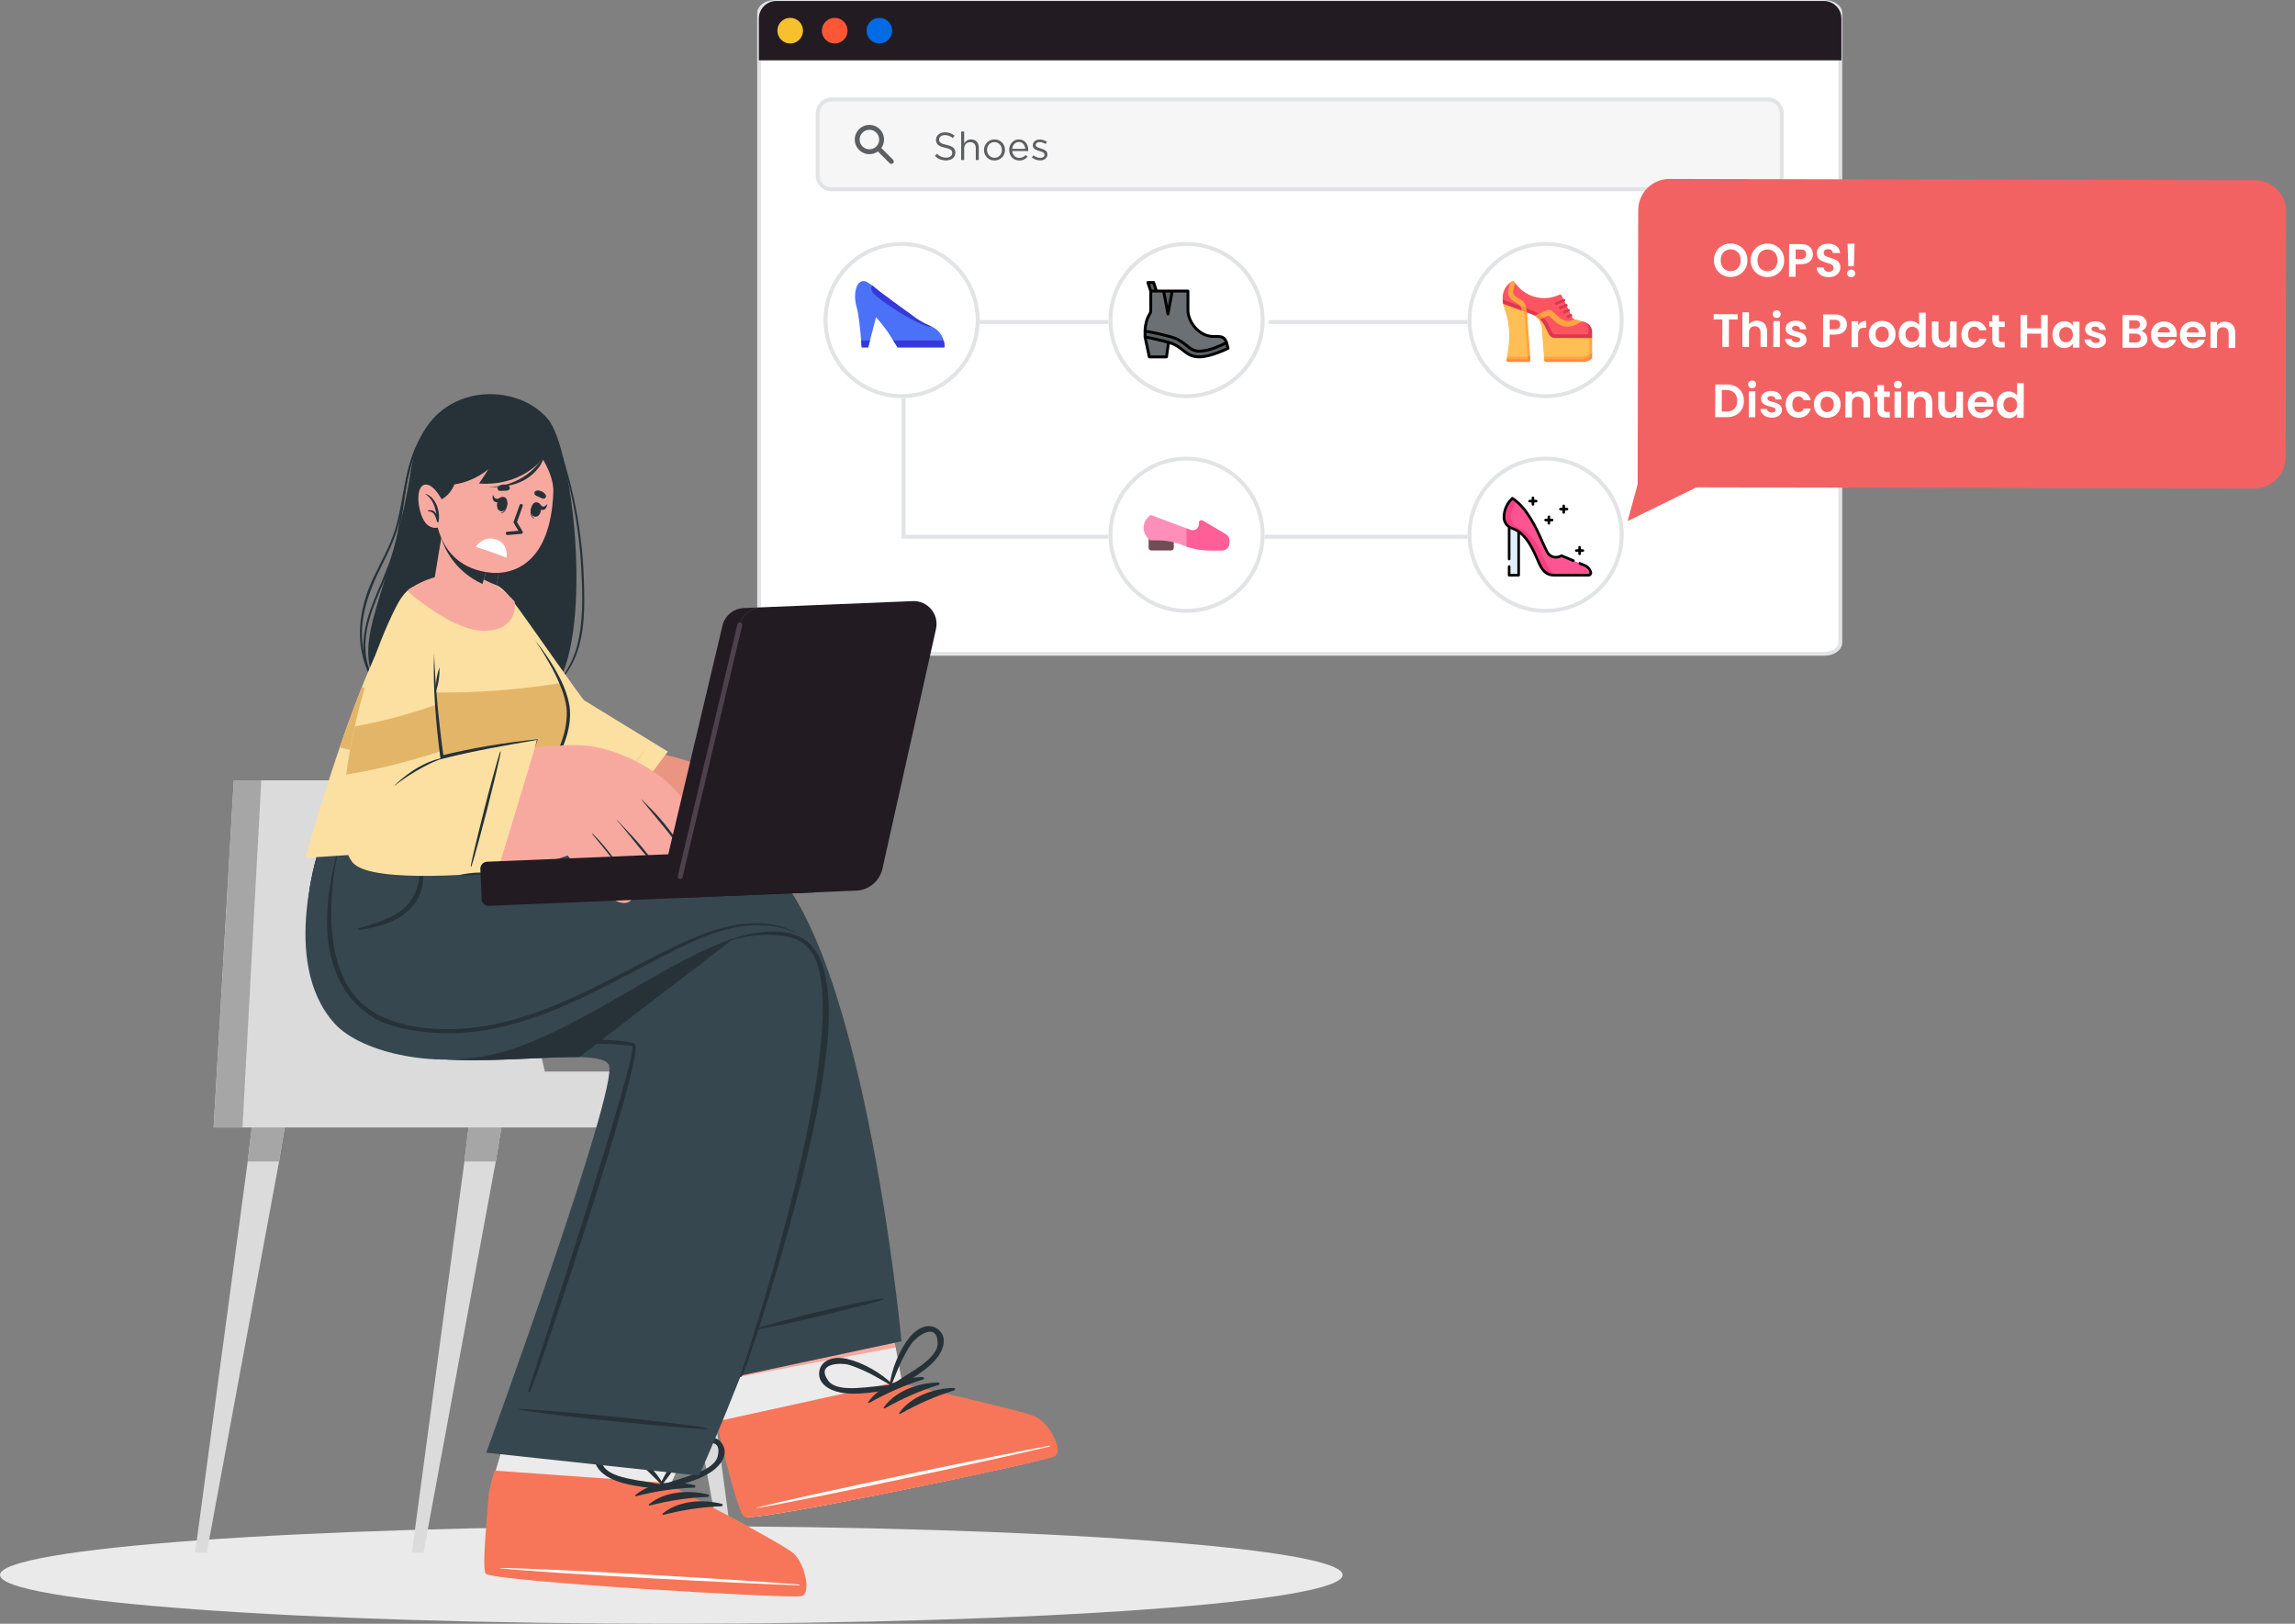 <svg width="588" height="416" viewBox="0 0 588 416" fill="none" xmlns="http://www.w3.org/2000/svg">
<rect x="0" y="0" width="588" height="416" fill="#808080" stroke="none"/>
<path d="M172 416C77.007 416 0 410.404 0 403.5C0 396.596 77.007 391 172 391C266.993 391 344 396.596 344 403.5C344 410.404 266.993 416 172 416Z" fill="#EAEAEA"/>
<path d="M467.456 0.5H198.544C197.386 0.5 196.356 0.848 195.629 1.387C194.901 1.926 194.5 2.631 194.5 3.364V164.636C194.5 165.369 194.901 166.074 195.629 166.613C196.356 167.152 197.386 167.5 198.544 167.5H467.456C468.614 167.5 469.644 167.152 470.371 166.613C471.099 166.074 471.5 165.369 471.5 164.636V3.364C471.5 2.631 471.099 1.926 470.371 1.387C469.644 0.848 468.614 0.5 467.456 0.5Z" fill="white" stroke="#E1E3E5"/>
<path d="M194.423 4.743V15.465H471.784V4.743C471.784 2.263 469.768 0.249 467.287 0.249H198.921C196.44 0.249 194.423 2.263 194.423 4.743Z" fill="#221B22"/>
<path d="M222.014 7.857C222.014 9.67 223.487 11.142 225.302 11.142C227.117 11.142 228.59 9.67 228.59 7.857C228.59 6.044 227.117 4.572 225.302 4.572C223.487 4.572 222.014 6.044 222.014 7.857V7.857Z" fill="#016BE3"/>
<path d="M210.569 7.857C210.569 9.67 212.042 11.142 213.857 11.142C215.671 11.142 217.145 9.67 217.145 7.857C217.145 6.044 215.671 4.572 213.857 4.572C212.042 4.572 210.569 6.044 210.569 7.857V7.857Z" fill="#FE5736"/>
<path d="M199.169 7.857C199.169 9.67 200.643 11.142 202.457 11.142C204.272 11.142 205.745 9.67 205.745 7.857C205.745 6.044 204.272 4.572 202.457 4.572C200.643 4.572 199.169 6.044 199.169 7.857V7.857Z" fill="#F7C12D"/>
<path d="M163.661 281.146L166.39 297.569L184.894 397.771H187.888L174.427 297.569L172.435 281.146H163.661Z" fill="#DBDBDB"/>
<path d="M172.435 281.146H163.661L166.39 297.569H174.427L172.435 281.146Z" fill="#A6A6A6"/>
<path d="M105.523 397.771H108.506L127.021 297.569L129.75 281.146H120.976L118.984 297.569L105.523 397.771Z" fill="#DBDBDB"/>
<path d="M120.976 281.146L118.984 297.569H127.022L129.751 281.146H120.976Z" fill="#A6A6A6"/>
<path d="M50 397.771H52.982L71.498 297.569L74.227 281.146H65.453L63.461 297.569L50 397.771Z" fill="#DBDBDB"/>
<path d="M63.461 297.569H71.498L74.227 281.146H65.453L63.461 297.569Z" fill="#A6A6A6"/>
<path d="M54.732 288.855H190.375V274.533H139.595L122.53 199.918H59.903L54.732 288.855Z" fill="#DBDBDB"/>
<path d="M54.732 288.855H62.125L66.949 199.918H59.903L54.732 288.855Z" fill="#A6A6A6"/>
<path d="M269.838 373.072C267.466 374.469 194.405 389.772 191.25 388.595C190.053 388.157 187.209 377.619 184.134 364.785C183.466 362.016 182.799 359.153 182.131 356.233C177.801 337.329 173.645 317.166 173.645 317.166L222.49 306.779L229.629 346.135L231.206 354.768C231.206 354.768 261.8 361.45 265.117 363.112C268.421 364.785 272.221 371.664 269.838 373.061V373.072Z" fill="#F7A9A0"/>
<path d="M269.837 373.072C267.465 374.469 194.405 389.772 191.25 388.595C190.053 388.157 187.208 377.62 184.134 364.786C183.466 362.016 182.798 359.153 182.131 356.245C181.969 355.564 181.82 354.883 181.67 354.202L229.456 345.223L229.628 346.146L231.206 354.779C231.206 354.779 261.8 361.462 265.116 363.124C268.421 364.797 272.221 371.687 269.837 373.072V373.072Z" fill="#EBEBEB"/>
<path d="M270.241 373.084C267.846 374.492 193.945 389.865 190.755 388.664C189.535 388.226 186.679 377.585 183.593 364.612C183.559 364.474 183.536 364.335 183.501 364.208L231.068 353.752L231.218 354.56C231.218 354.56 262.123 361.335 265.485 363.031C268.824 364.716 272.647 371.676 270.241 373.072V373.084Z" fill="#F77659"/>
<path d="M268.813 370.395C256.296 372.68 206.012 383.079 193.806 386.299C193.703 386.322 193.726 386.391 193.818 386.379C206.277 384.383 256.481 373.58 268.847 370.602C269.112 370.545 269.066 370.348 268.801 370.395H268.813Z" fill="white"/>
<path d="M236.411 352.794C231.321 352.898 225.483 354.895 222.455 359.176C222.34 359.338 222.57 359.511 222.72 359.419C227.245 356.891 231.552 354.964 236.514 353.417C236.86 353.313 236.768 352.783 236.411 352.794V352.794Z" fill="#263238"/>
<path d="M240.383 354.191C235.294 354.294 229.456 356.291 226.428 360.573C226.312 360.735 226.543 360.908 226.692 360.815C231.218 358.288 235.524 356.36 240.487 354.814C240.832 354.71 240.74 354.179 240.383 354.191V354.191Z" fill="#263238"/>
<path d="M244.367 355.587C239.277 355.691 233.439 357.688 230.411 361.969C230.296 362.131 230.526 362.304 230.676 362.212C235.201 359.684 239.508 357.757 244.47 356.21C244.816 356.106 244.724 355.576 244.367 355.587V355.587Z" fill="#263238"/>
<path d="M240.567 340.757C238.091 338.506 234.752 340.445 233.059 342.592C230.319 346.066 228.327 351.028 227.843 355.402C227.831 355.506 227.912 355.552 227.993 355.552C228.085 355.922 228.499 356.245 228.891 356.003C232.633 353.66 236.916 351.617 239.818 348.201C241.511 346.204 242.916 342.892 240.567 340.757ZM233.83 351.294C232.023 352.494 230.157 353.59 228.396 354.86C229.42 352.367 230.33 349.84 231.608 347.451C232.218 346.308 232.863 345.154 233.623 344.104C234.809 342.476 239.991 338.448 240.244 344.011C240.382 347.081 235.984 349.886 233.83 351.317V351.294Z" fill="#263238"/>
<path d="M215.108 356.718C219.507 357.607 224.136 356.545 228.511 356.072C228.96 356.026 229.087 355.506 228.937 355.16C229.006 355.114 229.041 355.022 228.96 354.941C225.874 351.802 221.245 349.147 216.939 348.12C214.291 347.485 210.468 348.028 209.915 351.328C209.397 354.456 212.54 356.199 215.108 356.707V356.718ZM212.172 353.683C208.936 349.159 215.5 349.101 217.434 349.655C218.678 350.013 219.898 350.52 221.084 351.04C223.56 352.125 225.84 353.544 228.189 354.872C226.024 354.975 223.882 355.264 221.717 355.449C219.138 355.668 213.957 356.187 212.16 353.694L212.172 353.683Z" fill="#263238"/>
<path d="M204.387 408.238C201.739 408.977 127.193 405.122 124.441 403.172C123.843 402.756 124.533 392.715 125.374 383.679C125.996 376.962 142.289 330.358 142.289 330.358L192.159 332.793L171.674 380.689C171.674 380.689 199.551 394.966 202.338 397.424C205.113 399.883 207.024 407.511 204.376 408.25L204.387 408.238Z" fill="#F7A9A0"/>
<path d="M204.387 408.238C201.739 408.977 127.205 405.111 124.453 403.172C123.854 402.745 124.534 392.704 125.386 383.667C125.593 381.451 127.493 374.919 129.945 367.151L175.739 371.214L171.686 380.678C171.686 380.678 199.563 394.954 202.349 397.413C205.124 399.871 207.036 407.5 204.387 408.238V408.238Z" fill="#EBEBEB"/>
<path d="M205.332 408.919C202.649 409.646 127.309 405.215 124.545 403.218C123.589 402.56 124.223 395.116 125.178 383.125C125.282 381.786 126.606 376.904 126.618 376.765L172.538 380.043L172.469 380.863C172.469 380.863 200.553 395.474 203.351 397.99C206.138 400.494 208.015 408.204 205.332 408.931V408.919Z" fill="#F77659"/>
<path d="M204.641 405.942C191.963 404.88 140.711 401.798 128.091 401.718C127.988 401.718 127.988 401.787 128.091 401.798C140.642 403.126 191.917 405.792 204.641 406.149C204.905 406.149 204.917 405.965 204.652 405.942H204.641Z" fill="white"/>
<path d="M177.927 380.493C172.987 379.27 166.827 379.674 162.797 383.009C162.635 383.136 162.831 383.355 162.992 383.321C168.013 382.051 172.676 381.324 177.869 381.128C178.238 381.116 178.284 380.586 177.927 380.493Z" fill="#263238"/>
<path d="M181.404 382.882C176.465 381.659 170.304 382.063 166.274 385.398C166.113 385.525 166.309 385.744 166.47 385.71C171.49 384.44 176.154 383.713 181.347 383.517C181.715 383.505 181.761 382.974 181.404 382.882Z" fill="#263238"/>
<path d="M184.893 385.271C179.953 384.048 173.793 384.452 169.762 387.787C169.601 387.914 169.797 388.134 169.958 388.099C174.979 386.829 179.642 386.102 184.835 385.906C185.203 385.895 185.25 385.364 184.893 385.271Z" fill="#263238"/>
<path d="M185.066 369.968C183.258 367.14 179.527 368.144 177.339 369.783C173.793 372.426 170.58 376.685 168.968 380.793C168.934 380.897 168.991 380.966 169.072 380.978C169.072 381.359 169.383 381.786 169.82 381.647C174.035 380.366 178.71 379.512 182.406 376.962C184.559 375.473 186.77 372.645 185.066 369.968V369.968ZM175.819 378.381C173.758 379.062 171.686 379.639 169.648 380.401C171.283 378.254 172.826 376.061 174.679 374.076C175.566 373.13 176.487 372.184 177.501 371.364C179.067 370.095 185.123 367.567 183.914 373.003C183.246 376.004 178.272 377.562 175.819 378.381V378.381Z" fill="#263238"/>
<path d="M156.349 378.727C160.367 380.724 165.1 380.92 169.464 381.601C169.913 381.67 170.166 381.209 170.109 380.828C170.189 380.793 170.247 380.724 170.189 380.632C168.024 376.8 164.236 373.026 160.356 370.902C157.961 369.598 154.126 369.125 152.733 372.172C151.42 375.057 154 377.55 156.349 378.727V378.727ZM154.299 375.023C152.342 369.806 158.698 371.468 160.425 372.507C161.53 373.176 162.59 373.984 163.591 374.792C165.698 376.488 167.529 378.45 169.452 380.343C167.334 379.882 165.192 379.593 163.062 379.212C160.517 378.75 155.37 377.896 154.299 375.023V375.023Z" fill="#263238"/>
<path d="M88.251 262.761C103.105 279.345 153.021 266.246 156.015 272.848C158.64 278.664 124.58 372.172 124.58 372.172L179.09 378.058C179.09 378.058 226.15 274.798 209.328 244.964C200.243 228.852 160.206 235.281 136.049 232.326C128.76 231.438 125.34 216.376 125.34 216.376H82.16C82.16 216.376 71.267 243.798 88.251 262.761Z" fill="#37474F"/>
<path d="M194.175 235.719L148.404 270.828C133.205 270.505 99.927 275.779 88.263 262.749C71.279 243.787 82.172 216.365 82.172 216.365H125.34C125.34 216.365 128.76 231.426 136.049 232.315C153.01 234.381 177.766 231.83 194.175 235.708V235.719Z" fill="#263238"/>
<path d="M181.174 365.87C179.666 365.397 165.538 363.816 162.417 363.481C156.176 362.8 136.532 360.965 132.974 360.977C132.882 360.977 132.859 361.127 132.963 361.138C136.06 361.785 148.588 363.25 151.709 363.574C157.961 364.22 179.424 366.309 181.151 366.136C181.301 366.124 181.324 365.917 181.174 365.87V365.87Z" fill="#263238"/>
<path d="M162.625 267.377C159.124 265.634 132.549 266.488 113.492 264.699C107.274 264.111 101.045 262.784 96.312 258.71C92.04 255.039 89.3 249.95 87.826 244.698C85.995 238.166 86.179 231.357 86.502 224.674C86.582 223.024 86.697 221.385 86.801 219.735C86.801 219.642 86.64 219.619 86.628 219.712C85.177 231.691 84.072 245.068 91.844 255.455C95.264 260.014 100.066 263.095 105.743 264.596C117.246 267.631 160.472 266.881 161.991 268.046C163.811 269.443 135.865 354.721 135.312 356.349C135.208 356.649 135.738 356.857 135.865 356.556C138.617 350.013 165.699 268.889 162.648 267.366L162.625 267.377Z" fill="#263238"/>
<path d="M211.285 247.849C208.717 241.305 202.856 237.243 194.232 235.685C194.082 235.662 194.093 235.87 194.232 235.916C201.762 238.12 207.139 241.155 210.099 247.526C211.481 250.492 212.194 254.67 212.551 260.268C214.336 288.186 190.029 351.571 189.534 352.679C189.488 352.783 189.626 352.852 189.683 352.76C193.115 346.977 221.89 274.844 211.285 247.861V247.849Z" fill="#263238"/>
<path d="M230.987 343.642L189.707 352.436C189.707 352.436 222.27 255.028 206.979 242.459C202.742 238.974 193.495 237.762 182.51 242.517C166.114 249.615 147.126 264.088 129.232 269.385C112.467 274.348 92.581 269.789 85.73 262.23C71.348 246.36 82.161 216.365 82.161 216.365L138.766 214.137C138.766 214.137 139.02 214.864 141.852 217.38C141.852 217.38 178.365 209.451 193.518 218.731C220.866 235.477 230.975 343.653 230.975 343.653L230.987 343.642Z" fill="#37474F"/>
<path d="M107.816 219.839C107.781 219.723 107.608 219.758 107.608 219.873C107.528 222.124 107.62 224.328 107.09 226.544C106.584 228.656 105.628 230.538 104.108 232.084C100.849 235.385 96.186 236.504 91.914 237.855C91.684 237.924 91.73 238.328 91.983 238.282C96.716 237.555 101.69 236.354 105.156 232.788C106.745 231.149 107.816 229.06 108.219 226.821C108.633 224.571 108.564 222.009 107.816 219.839V219.839Z" fill="#263238"/>
<path d="M205.954 240.601C199.61 236.608 189.684 239.644 184.94 241.467C184.837 241.502 184.883 241.663 184.986 241.629C189.35 240.059 200.232 237.67 206.035 241.802C219.461 251.335 201.487 316.555 189.707 352.448C189.523 353.013 189.972 352.863 190.214 352.321C192.16 348.062 207.348 302.705 211.32 272.709C211.931 268.093 215.109 246.372 205.954 240.613V240.601Z" fill="#263238"/>
<path d="M226.289 332.643C225.046 332.609 214.349 334.975 211.988 335.505C207.279 336.567 196.351 339.406 193.795 340.376C193.726 340.399 193.772 340.537 193.841 340.537C196.294 340.307 201.982 339.049 204.331 338.506C209.04 337.41 225.172 333.532 226.358 332.897C226.462 332.839 226.404 332.643 226.278 332.643H226.289Z" fill="#263238"/>
<path d="M203.939 238.905C199.667 236.562 194.59 236.181 189.846 236.77C184.825 237.393 180.047 239.182 175.441 241.282C165.78 245.703 156.591 251.116 146.919 255.513C137.304 259.887 127.045 263.315 116.451 263.638C107.401 263.915 95.932 262.322 90.117 254.151C81.148 241.571 86.375 219.885 86.479 218.477C86.479 218.373 86.341 218.373 86.318 218.477C79.363 245.137 88.31 255.49 94.355 259.841C99.156 263.303 106.054 264.169 110.602 264.561C121.138 265.45 131.708 262.865 141.473 258.964C151.479 254.97 160.875 249.592 170.466 244.664C179.667 239.944 189.915 235.085 200.416 237.785C201.602 238.085 202.776 238.512 203.905 238.986C203.962 239.009 203.997 238.916 203.939 238.882V238.905Z" fill="#263238"/>
<path d="M140.431 107.427C146.582 114.875 151.465 157.167 143.664 173.678C135.874 190.189 102.479 193.68 95.21 172.442C91.423 161.384 100.96 149.014 105.397 119.743C108.717 97.919 131.827 97.009 140.431 107.427Z" fill="#263238"/>
<path d="M136.698 179.803C142.101 176.724 146.062 171.878 147.743 165.872C149.512 159.53 149.262 152.483 148.948 145.957C148.307 132.828 145.324 119.916 140.539 107.676C140.517 107.633 140.604 107.601 140.615 107.644C146.094 120.426 149.11 134.216 149.577 148.125C149.805 154.727 149.978 162.067 147.418 168.279C145.367 173.266 141.516 177.396 136.753 179.901C136.687 179.933 136.633 179.836 136.698 179.803V179.803Z" fill="#263238"/>
<path d="M95.709 147.941C97.597 143.93 99.843 140.103 101.166 135.842C102.458 131.722 103.011 127.429 103.89 123.223C105.235 116.751 107.524 110.202 112.982 106.061C113.003 106.05 113.025 106.072 113.003 106.094C107.448 110.539 105.506 117.509 104.204 124.209C103.488 127.874 102.935 131.571 101.904 135.17C100.96 138.433 99.517 141.469 97.998 144.493C94.385 151.67 91.564 159.075 93.214 167.238C94.592 174.025 98.996 179.792 105.322 182.665C105.517 182.752 105.376 183.099 105.17 183.012C99.452 180.616 95.243 175.608 93.366 169.743C91.022 162.425 92.487 154.749 95.698 147.952L95.709 147.941Z" fill="#263238"/>
<path d="M98.106 148.277C99.734 144.45 101.09 140.601 101.86 136.514C102.587 132.644 102.967 128.73 103.618 124.849C104.735 118.225 106.786 111.395 112.048 106.755C112.113 106.701 112.211 106.787 112.146 106.852C107.177 111.742 105.159 118.322 104.074 124.968C102.902 132.134 102.316 139.192 99.593 146.022C96.945 152.657 93.257 159.302 93.636 166.642C94.005 173.819 98.877 179.391 104.844 183.099C104.985 183.186 104.855 183.402 104.714 183.316C99.441 180.291 94.852 175.488 93.517 169.504C91.868 162.121 95.285 154.922 98.117 148.277L98.106 148.277Z" fill="#263238"/>
<path d="M131.044 154.366C137.323 163.22 147.353 179.431 149.668 180.706C158.047 185.344 171.77 194.686 174.365 197.069C177.703 200.132 162.464 216.076 160.021 214.146C158.273 212.763 139.113 199.972 133.462 191.463C129.8 185.946 125.981 168.386 124.103 157.831C122.432 148.454 126.832 148.42 131.044 154.366V154.366Z" fill="#EB9481"/>
<path d="M157.273 212.046C157.584 212.306 162.005 215.995 164.89 217.62C167.045 218.83 173.337 222.15 174.904 219.911C175.976 218.389 172.503 216.002 170.087 214.257C168.814 213.341 167.422 211.459 168.051 210.649C169.151 209.234 172.41 211.677 174.473 213.623C178.466 217.384 183.485 223.649 186.853 221.97C188.129 221.336 187.265 219.433 185.825 217.426C188.334 219.958 191.117 222.197 192.554 221.551C193.379 221.184 193.589 220.458 193.388 219.531C194.229 220.041 195.04 220.165 195.741 219.705C196.929 218.929 196.814 217.343 196.123 215.588C196.469 215.633 196.811 215.535 197.123 215.221C199.87 212.614 191.82 201.39 188.506 199.747C178.773 194.89 167.805 192.801 167.805 192.801C162.997 195.089 157.253 212.034 157.26 212.046L157.273 212.046Z" fill="#EB9481"/>
<path d="M174.652 206.113C176.988 207.063 179.169 208.529 180.907 210.365C183.116 212.701 184.375 215.122 186.09 217.664C186.134 217.731 186.029 217.804 185.985 217.736C185.168 216.527 181.69 211.887 180.765 210.796C179.068 208.808 177.031 207.208 174.629 206.147C174.603 206.136 174.625 206.095 174.646 206.107L174.652 206.113Z" fill="#263238"/>
<path d="M177.596 202.193C180.133 203.567 182.729 204.963 184.947 206.832C187.367 208.874 188.99 211.662 190.587 214.354C191.551 215.972 192.478 217.605 193.362 219.268C193.4 219.336 193.302 219.408 193.258 219.34C191.642 216.565 189.946 213.842 188.164 211.17C186.484 208.658 184.454 206.56 181.946 204.868C180.534 203.917 179.054 203.069 177.574 202.233C177.547 202.216 177.569 202.169 177.596 202.186L177.596 202.193Z" fill="#263238"/>
<path d="M181.389 199.054C183.895 200.211 186.08 201.212 188.085 203.163C190.733 205.749 192.974 209.586 193.757 210.947C194.622 212.449 195.438 213.975 196.228 215.515C196.259 215.578 196.154 215.637 196.117 215.576C194.278 212.179 192.215 208.883 189.952 205.757C188.874 204.264 187.637 202.894 186.15 201.787C184.676 200.7 183.017 199.891 181.384 199.074C181.371 199.075 181.382 199.054 181.389 199.054V199.054Z" fill="#263238"/>
<path d="M171.102 192.561L155.367 213.574C155.367 213.574 138.071 198.534 132.713 191.824C130.475 189.025 124.688 166.799 123.541 159.436C122.133 150.453 125.369 145.968 130.997 153.426C135.876 159.883 148.981 179.009 149.714 179.45C150.446 179.891 171.102 192.554 171.102 192.554L171.102 192.561Z" fill="#FBE0A2"/>
<path d="M165.385 191.941C158.947 198.932 153.233 207.268 152.137 208.643C152.084 208.712 152.193 208.788 152.246 208.719C153.256 207.305 160.808 198.498 165.507 192.022C165.56 191.947 165.45 191.872 165.391 191.941L165.385 191.941Z" fill="#FCD390"/>
<path d="M140.862 196.721L143.13 215.557L78.257 219.769C78.257 219.769 93.272 165.098 105.005 152.991C112.939 144.797 121.989 145.674 127.608 151.699C129.025 153.222 143.821 171.284 145.422 180.16C146.815 187.985 140.85 196.733 140.85 196.733L140.862 196.721Z" fill="#FBE0A2"/>
<path d="M143.672 191.378C131.351 193.132 105.881 195.81 87.031 191.539C88.781 186.427 90.704 181.129 92.708 176.097C101.275 177.251 120.147 178.832 143.626 175.001C144.524 176.894 145.169 178.659 145.433 180.148C146.136 184.061 144.984 188.215 143.672 191.378Z" fill="#E3B569"/>
<path d="M142.117 207.097C141.542 203.658 141.035 200.218 140.563 196.768V196.664L140.62 196.548C142.209 194.09 143.511 191.389 144.34 188.585C144.766 187.177 145.019 185.734 145.146 184.28C145.284 182.826 145.249 181.371 144.915 179.952C144.627 178.521 144.155 177.124 143.591 175.762C143.061 174.389 142.405 173.05 141.737 171.734C140.344 169.115 138.813 166.564 137.108 164.106C139.02 166.402 140.724 168.872 142.221 171.458C143.695 174.054 145.053 176.79 145.698 179.779C146.412 182.791 145.998 185.93 145.123 188.804C144.201 191.689 142.9 194.436 141.115 196.894L141.173 196.675C141.53 200.138 141.852 203.611 142.117 207.085V207.097Z" fill="#263238"/>
<path d="M101.528 155.35C89.896 178.237 84.139 214.924 90.508 221.076C97.604 227.921 114.477 195.255 113.348 194.277C112.385 193.445 111.82 180.928 110.995 163.013C110.15 144.786 104.404 149.699 101.528 155.361L101.528 155.35Z" fill="#FBE0A2"/>
<path d="M111.851 180.513C112.16 186.097 112.468 190.26 112.834 192.484C107.284 194.287 98.141 196.957 88.698 198.446C89.207 194.542 89.96 190.372 90.915 186.097C96.984 185.001 104.134 183.263 111.851 180.513V180.513Z" fill="#E3B569"/>
<path d="M90.507 221.076C96.123 225.377 106.965 223.089 134.797 219.88C138.645 219.441 142.849 191.345 138.709 191.609C133.495 191.937 113.344 194.346 111.897 194.704C99.659 197.758 86.705 218.144 90.508 221.064L90.507 221.076Z" fill="#F7A9A0"/>
<path d="M133.096 192.091C133.096 192.091 144.736 190.234 151.147 191.153C159.734 192.385 166.637 197.002 169.419 199.099C175.214 203.502 186.202 218.148 182.544 222.063C179.228 225.601 168.756 210.056 168.756 210.056C168.756 210.056 182.041 224.142 177.273 227.668C172.504 231.195 161.367 212.452 161.367 212.452C161.367 212.452 174.7 227.233 169.203 230.09C165.053 232.248 154.011 215.844 154.011 215.844C154.011 215.844 165.377 228.624 161.204 231.024C156.592 233.68 145.459 219.178 145.459 219.178C133.828 223.497 126.523 220.79 121.561 218.241C120.357 217.629 133.084 192.091 133.084 192.091L133.096 192.091Z" fill="#F7A9A0"/>
<path d="M164.473 204.894C166.091 206.497 167.743 208.101 169.216 209.835C170.69 211.57 172.102 213.359 173.408 215.224C176.613 219.803 177.904 223.169 177.798 222.968C175.373 218.253 170.199 211.951 168.725 210.216C167.252 208.482 165.875 206.671 164.402 204.937C164.369 204.889 164.429 204.846 164.473 204.883L164.473 204.894Z" fill="#263238"/>
<path d="M158.113 210.113C160.098 212.241 162.144 214.28 164.032 216.508C165.909 218.713 167.496 220.972 169.228 223.309C169.358 223.488 169.219 223.504 169.078 223.324C167.261 221.065 165.417 219.117 163.576 216.879C161.746 214.654 159.978 212.328 158.064 210.168C158.032 210.132 158.091 210.088 158.124 210.125L158.113 210.113Z" fill="#263238"/>
<path d="M151.859 213.615C155.053 216.714 157.678 220.398 160.153 224.076C160.272 224.255 160.099 224.258 159.958 224.066C157.268 220.541 155.177 217.748 151.75 213.713C151.695 213.653 151.793 213.542 151.859 213.603L151.859 213.615Z" fill="#263238"/>
<path d="M137.66 189.467C137.66 189.467 127.576 223.347 127.272 223.437C126.968 223.526 95.161 226.694 90.52 221.065C85.878 215.435 101.121 197.55 111.853 194.679C122.596 191.808 137.66 189.456 137.66 189.456L137.66 189.467Z" fill="#FBE0A2"/>
<path d="M128.15 192.582C127.656 193.76 124.696 204.78 124.108 207.19C123.52 209.6 121.009 219.416 120.6 221.939C120.583 222.053 120.731 222.095 120.771 221.982C121.636 219.573 124.196 209.678 124.843 207.237C125.491 204.795 128.182 193.843 128.311 192.601C128.316 192.498 128.177 192.502 128.139 192.582L128.15 192.582Z" fill="#263238"/>
<path d="M101.132 201.191C102.852 199.459 107.879 195.101 113.818 194.103C113.887 194.095 113.907 194.165 113.837 194.185C109.124 195.577 103.014 199.675 101.199 201.24C101.15 201.284 101.084 201.235 101.132 201.179L101.132 201.191Z" fill="#263238"/>
<path d="M137.04 191.564L137.591 189.452L137.678 189.561C129.624 190.931 121.231 192.39 113.33 194.403L112.863 194.519L112.805 194.043C111.672 185.219 110.898 176.331 111.209 167.437C111.58 176.306 112.436 185.14 113.653 193.922L113.128 193.573C121.2 191.579 129.403 190.25 137.662 189.41L137.79 189.393L137.75 189.506L137.051 191.576L137.04 191.564Z" fill="#263238"/>
<path d="M111.547 177.471C111.584 175.243 111.873 173.073 112.608 170.959C112.651 173.18 112.36 175.407 111.547 177.471V177.471Z" fill="#263238"/>
<path d="M117.738 224.17C120.255 223.598 122.777 223.418 125.348 223.645C122.854 224.219 120.287 224.385 117.738 224.17Z" fill="#263238"/>
<path d="M124.782 220.776L208.04 217.348C209.024 217.307 209.855 218.072 209.896 219.055L210.215 226.796C210.256 227.779 209.491 228.609 208.506 228.649L125.248 232.078C124.264 232.118 123.433 231.354 123.392 230.371L123.073 222.63C123.032 221.646 123.797 220.817 124.782 220.776Z" fill="#221B22"/>
<path d="M219.342 228.194C222.614 228.054 225.375 225.745 226.088 222.554L239.814 161.132C240.651 157.383 237.705 153.85 233.858 154.005L194.993 155.601C192.372 155.709 190.139 157.553 189.534 160.094L172.939 230.084L219.342 228.178V228.194Z" fill="#221B22"/>
<path d="M189.534 160.11L173.079 229.526L168.644 229.712L185.098 160.296C185.703 157.739 187.937 155.895 190.558 155.787L194.993 155.601C192.372 155.709 190.139 157.553 189.534 160.11Z" fill="#221B22"/>
<path d="M174.258 225.203C174.552 225.203 174.801 225.002 174.878 224.707L190.154 160.249C190.232 159.908 190.03 159.567 189.689 159.49C189.348 159.412 189.007 159.614 188.929 159.955L173.653 224.413C173.575 224.754 173.777 225.095 174.118 225.172C174.165 225.172 174.211 225.188 174.258 225.188V225.203Z" fill="#4C414C"/>
<path d="M104.349 151.376C104.349 151.376 116.163 162.121 124.649 161.601C133.135 161.094 131.869 154.134 131.869 154.134C131.869 154.134 125.8 146.875 117.498 147.002C109.208 147.129 104.349 151.364 104.349 151.364V151.376Z" fill="#F7A9A0"/>
<path d="M114.827 150.799C115.138 152.507 119.168 160.263 124.361 160.09C127.033 159.997 127.09 150.614 127.09 150.614L127.217 149.922L129.059 140.262L115.944 132.483C115.944 132.483 114.735 150.314 114.827 150.799V150.799Z" fill="#F7A9A0"/>
<path d="M115.507 139.131C118.57 146.194 124.477 148.975 127.229 149.922L129.071 140.262L115.944 132.471C115.944 132.471 115.737 135.518 115.507 139.131V139.131Z" fill="#263238"/>
<path d="M111.021 150.554C111.214 151.688 116.107 159.277 121.237 159.349C122.908 159.374 123.436 150.263 123.436 150.263L123.628 149.598L126.318 140.311L114.141 131.488C114.141 131.488 110.948 150.058 111.021 150.543L111.021 150.554Z" fill="#F7A9A0"/>
<path d="M126.307 140.321L123.616 149.608C120.992 148.434 115.403 145.139 113.058 137.852C113.596 134.632 114.055 131.955 114.116 131.561C114.118 131.529 114.119 131.508 114.119 131.508L115.667 132.545L126.296 140.32L126.307 140.321Z" fill="#263238"/>
<path d="M141.526 129.474C139.667 146.34 129.34 147.126 125.704 146.718C122.399 146.348 111.203 144.672 111.308 127.712C111.414 110.752 119.857 106.279 127.446 106.723C135.046 107.168 143.374 112.607 141.515 129.473L141.526 129.474Z" fill="#F7A9A0"/>
<path d="M139.066 127.73C138.686 127.616 138.351 127.439 137.984 127.282C137.574 127.113 137.225 127.011 136.964 126.624C136.824 126.414 136.906 126.053 137.095 125.902C137.54 125.548 138.105 125.628 138.61 125.823C139.158 126.031 139.529 126.327 139.827 126.834C140.114 127.33 139.574 127.882 139.066 127.73Z" fill="#263238"/>
<path d="M128.064 125.763C128.459 125.782 128.836 125.746 129.234 125.733C129.685 125.711 130.047 125.75 130.425 125.468C130.625 125.317 130.685 124.955 130.556 124.746C130.268 124.25 129.706 124.138 129.17 124.134C128.581 124.128 128.123 124.277 127.677 124.652C127.231 125.006 127.54 125.728 128.074 125.764L128.064 125.763Z" fill="#263238"/>
<path d="M129.98 128.692C129.98 128.692 129.882 128.73 129.879 128.784C129.739 129.934 129.378 131.223 128.285 131.439C128.253 131.438 128.25 131.502 128.282 131.503C129.567 131.521 130.024 129.808 129.979 128.703L129.98 128.692Z" fill="#263238"/>
<path d="M129.144 127.346C127.332 126.917 126.601 130.578 128.287 130.968C129.941 131.357 130.671 127.696 129.144 127.346V127.346Z" fill="#263238"/>
<path d="M128.394 127.396C128.034 127.539 127.644 127.842 127.26 127.803C126.801 127.76 126.544 127.308 126.328 126.88C126.309 126.837 126.265 126.867 126.263 126.909C126.112 127.609 126.236 128.376 126.974 128.635C127.638 128.87 128.253 128.342 128.574 127.672C128.634 127.546 128.558 127.329 128.416 127.386L128.394 127.396Z" fill="#263238"/>
<path d="M136.265 129.653C136.265 129.653 136.347 129.721 136.334 129.774C136.067 130.897 135.95 132.23 136.897 132.821C136.928 132.844 136.915 132.897 136.873 132.884C135.661 132.452 135.83 130.682 136.275 129.664L136.265 129.653Z" fill="#263238"/>
<path d="M137.52 128.684C139.373 128.922 138.76 132.599 137.045 132.378C135.362 132.16 135.964 128.482 137.52 128.684Z" fill="#263238"/>
<path d="M138.241 129.051C138.498 129.299 138.725 129.695 139.075 129.776C139.478 129.87 139.838 129.523 140.154 129.184C140.187 129.154 140.207 129.187 140.205 129.229C140.108 129.932 139.753 130.632 139.055 130.653C138.422 130.677 138.068 129.996 138.017 129.265C138.002 129.125 138.139 128.95 138.241 129.051V129.051Z" fill="#263238"/>
<path d="M129.799 142.873C129.799 142.873 126.199 141.443 121.908 140.121C121.908 140.121 123.666 137.133 127.028 138.182C130.391 139.23 129.791 142.869 129.791 142.869L129.799 142.873Z" fill="white"/>
<path d="M129.737 136.961C129.651 136.889 129.598 136.787 129.585 136.68C129.561 136.456 129.738 136.253 129.963 136.229L132.827 135.985L131.637 134.013C131.572 133.908 131.564 133.777 131.606 133.658L133.14 129.386C133.216 129.173 133.449 129.061 133.675 129.14C133.888 129.217 134 129.45 133.92 129.676L132.454 133.77L133.894 136.15C133.968 136.27 133.97 136.425 133.914 136.554C133.845 136.679 133.722 136.765 133.576 136.782L130.044 137.073C129.926 137.084 129.819 137.045 129.746 136.976L129.737 136.961Z" fill="#263238"/>
<path d="M111.134 128.625C115.221 127.876 116.396 124.108 116.396 124.108C121.425 123.371 124.798 120.5 125.144 120.206C124.947 120.518 123.502 122.752 122.731 123.872C133.69 124.68 139.033 117.542 139.033 117.542C141.532 121.816 141.635 124.156 141.835 125.365C141.835 125.365 143.606 118.98 141.438 113.822C138.79 107.506 133.034 107.052 133.034 107.052C133.034 107.052 125.553 102.5 117.452 107.675C108.72 113.27 111.145 128.615 111.145 128.615L111.134 128.625Z" fill="#263238"/>
<path d="M131.127 124.237C129.217 124.736 127.195 124.876 125.249 124.784C125.227 124.783 125.239 124.762 125.25 124.762C128.414 124.708 131.466 123.868 134.141 122.152C135.268 121.434 136.305 120.584 137.231 119.599C138.19 118.574 139.193 117.314 139.674 115.988C139.711 115.882 139.869 115.943 139.832 116.049C139.325 117.46 138.857 118.755 137.911 119.942C137.022 121.067 135.914 122.054 134.679 122.788C133.576 123.443 132.374 123.921 131.127 124.237" fill="#263238"/>
<path d="M113.857 129.31C113.857 129.31 111.254 123.393 108.642 124.223C106.03 125.052 107.256 133.121 109.818 134.699C112.38 136.277 113.895 133.939 113.895 133.939L113.857 129.31Z" fill="#F7A9A0"/>
<path d="M109.048 126.523C109.048 126.523 108.981 126.574 109.023 126.597C110.811 127.774 111.466 129.776 111.811 131.774C111.379 130.939 110.666 130.391 109.57 130.886C109.515 130.915 109.543 131.002 109.597 131.005C110.423 130.99 110.968 131.241 111.383 131.989C111.669 132.517 111.822 133.134 111.988 133.71C112.043 133.905 112.377 133.867 112.354 133.663C112.355 133.652 112.356 133.631 112.356 133.62C112.901 131.161 111.669 127.311 109.058 126.535L109.048 126.523Z" fill="#263238"/>
<circle cx="231" cy="82" r="19.5" fill="white" stroke="#E1E3E5"/>
<path d="M219.5 78.748C220.024 80.557 220.43 84.811 220.633 87.23C220.718 88.285 220.764 89 220.764 89H222.434L222.892 87.23L224.444 81.272C224.444 81.272 226.736 83.776 228.052 85.972C228.321 86.417 228.589 86.843 228.825 87.23C229.48 88.272 229.978 89 229.978 89H241.974C241.974 89 242.046 88.227 241.765 87.23C241.437 86.037 240.619 84.529 238.615 83.618C238.51 83.573 238.399 83.527 238.287 83.481C236.598 82.812 235.046 81.835 233.704 80.806C233.704 80.806 233.704 80.806 233.69 80.793C233.69 80.793 233.677 80.78 233.664 80.773C233.016 80.308 224.824 74.454 223.514 73.144L222.421 72.449C222.421 72.449 221.249 71.439 220.155 72.449C219.068 73.458 218.727 76.146 219.487 78.748H219.5Z" fill="#4B71F8"/>
<path d="M223.573 74.887C224.588 76.605 236.866 84.523 238.628 83.618C238.523 83.572 238.412 83.526 238.301 83.481C236.611 82.812 235.059 81.835 233.717 80.806C233.717 80.806 233.717 80.806 233.704 80.793C233.704 80.793 233.69 80.78 233.677 80.773C233.029 80.308 224.837 74.454 223.527 73.143C223.18 73.438 223.03 73.963 223.573 74.88V74.887Z" fill="#3639D9"/>
<path d="M220.633 87.23H222.898L222.44 89H220.77C220.77 89 220.724 88.292 220.639 87.23H220.633Z" fill="#3639D9"/>
<path d="M241.987 89H229.99C229.99 89 229.492 88.272 228.838 87.23H241.784C242.059 88.227 241.993 89 241.993 89H241.987Z" fill="#3639D9"/>
<circle cx="304" cy="82" r="19.5" fill="white" stroke="#E1E3E5"/>
<path d="M295.566 72.367H294.1L294.833 74.567V75.3H296.3V74.567L295.566 72.367Z" fill="#596063"/>
<path d="M314.266 87.767C314.094 87.308 313.895 86.984 313.67 86.755C312.452 85.519 310.451 87.056 307.666 85.2C307.253 84.925 306.868 84.609 306.518 84.258C304.366 82.091 304.366 79.7 304.366 79.7V74.567H294.833V79.591C294.834 79.879 294.749 80.159 294.59 80.399C293.366 82.233 293.366 84.833 293.366 84.833V86.3C293.366 86.3 297.708 87.199 299.6 87.767C303.266 88.867 303.633 91.433 307.3 91.433C310.233 91.433 314.633 89.233 314.633 89.233L314.266 87.767Z" fill="#6A7073"/>
<path d="M293.366 86.3L294.466 91.433H298.866L299.6 86.3H293.366Z" fill="#6A7073"/>
<path d="M314.633 89.233C314.633 89.233 310.233 91.433 307.3 91.433C303.633 91.433 303.266 88.867 299.6 87.767C297.708 87.199 293.366 86.3 293.366 86.3V84.833C293.366 84.833 295.933 85.2 299.966 86.3C304 87.4 304.366 89.967 307.3 89.967C310.233 89.967 314.266 87.767 314.266 87.767L314.633 89.233Z" fill="#596063"/>
<path d="M298.134 74.567L299.234 80.433L300.334 74.567H298.134Z" fill="#596063"/>
<path d="M314.622 87.678C314.619 87.664 314.615 87.651 314.61 87.638V87.638V87.638V87.637C314.426 87.147 314.204 86.775 313.932 86.498C313.276 85.833 312.44 85.838 311.554 85.842C310.502 85.849 309.311 85.855 307.87 84.895C307.477 84.633 307.112 84.333 306.779 83.999C304.769 81.975 304.733 79.722 304.733 79.7V74.567C304.733 74.469 304.695 74.376 304.626 74.307C304.557 74.239 304.464 74.2 304.367 74.2H296.564L295.914 72.251C295.89 72.178 295.843 72.114 295.781 72.069C295.719 72.024 295.644 72 295.567 72H294.1C294.042 72 293.985 72.014 293.933 72.04C293.881 72.067 293.837 72.105 293.803 72.152C293.769 72.199 293.746 72.254 293.738 72.311C293.729 72.369 293.734 72.427 293.752 72.483L294.467 74.626V79.591C294.468 79.806 294.405 80.016 294.286 80.195C293.015 82.1 293 84.723 293 84.833V86.3C293 86.326 293.003 86.352 293.008 86.377H293.008L294.108 91.51C294.126 91.592 294.171 91.666 294.236 91.719C294.301 91.771 294.383 91.8 294.467 91.8H298.867C298.955 91.8 299.04 91.768 299.107 91.71C299.174 91.653 299.217 91.573 299.23 91.485L299.701 88.183C301.126 88.649 302.008 89.344 302.861 90.017C304.024 90.934 305.121 91.8 307.3 91.8C310.286 91.8 314.615 89.653 314.797 89.561C314.872 89.524 314.932 89.462 314.966 89.387C315.001 89.311 315.009 89.225 314.989 89.144L314.622 87.678ZM299.892 74.933L299.233 78.444L298.575 74.933H299.892ZM295.302 72.733L295.791 74.2H295.098L294.609 72.733H295.302ZM294.896 80.602C295.095 80.303 295.201 79.951 295.2 79.591V74.933H297.829L298.873 80.501C298.889 80.585 298.933 80.661 298.999 80.716C299.065 80.77 299.148 80.8 299.233 80.8C299.319 80.8 299.402 80.77 299.468 80.716C299.533 80.661 299.578 80.585 299.594 80.501L300.638 74.933H304V79.7C304 79.804 304.026 82.268 306.258 84.516C306.626 84.885 307.03 85.216 307.463 85.505C309.091 86.59 310.459 86.582 311.558 86.576C312.379 86.571 312.971 86.568 313.409 87.012C313.57 87.184 313.702 87.382 313.798 87.597C312.829 88.089 309.662 89.6 307.3 89.6C305.93 89.6 305.171 88.985 304.21 88.207C303.273 87.448 302.108 86.504 300.063 85.946C296.87 85.075 294.565 84.658 293.746 84.522C293.789 83.799 293.988 81.963 294.896 80.602ZM298.549 91.067H294.763L293.843 86.775C294.943 87.009 297.435 87.55 298.99 87.974L298.549 91.067ZM307.3 91.067C305.376 91.067 304.421 90.314 303.316 89.441C302.412 88.728 301.387 87.92 299.705 87.415C298.084 86.929 294.746 86.215 293.733 86.002V85.264C294.615 85.413 296.833 85.826 299.87 86.654C301.766 87.171 302.819 88.024 303.749 88.777C304.779 89.612 305.67 90.333 307.3 90.333C309.765 90.333 312.9 88.873 314.024 88.306L314.205 89.032C313.222 89.496 309.709 91.067 307.3 91.067Z" fill="black"/>
<circle cx="396" cy="82" r="19.5" fill="white" stroke="#E1E3E5"/>
<path d="M395.573 91.378C395.591 91.598 395.608 91.817 395.626 92.036C395.633 92.125 395.695 92.117 395.702 92.206C395.722 92.446 395.922 92.631 396.162 92.631L405.775 92.542H405.888C406.726 92.542 407.79 91.747 407.79 91.747C407.813 91.727 407.826 91.698 407.826 91.667L407.78 90.405L405.981 91.117L395.679 91.223L395.573 91.378Z" fill="#FFA442"/>
<path d="M405.556 92.036C406.098 92.036 406.711 91.84 407.129 91.555C407.191 91.513 407.227 91.442 407.227 91.366V90.832L407.573 90.458L407.919 90.405C407.916 90.833 407.924 91.377 407.917 91.811C407.915 91.819 407.912 91.827 407.91 91.834C407.904 91.848 407.894 91.861 407.883 91.871C407.751 91.986 407.608 92.093 407.461 92.186C406.878 92.561 406.189 92.746 405.491 92.728H396.107C395.867 92.728 395.666 92.543 395.647 92.303C395.64 92.214 395.633 92.125 395.626 92.036H405.556V92.036Z" fill="#FF8A3C"/>
<path d="M395.667 91.378H405.017C405.789 91.378 406.548 91.19 407.228 90.832L407.827 90.22V86.606L407.807 86.466L398.419 86.423C397.731 86.423 397.284 86.131 396.983 85.512L396.017 83.698C395.905 83.452 395.723 83.159 395.497 82.82C395.349 82.598 395.027 82.2 394.526 81.727C394.442 81.647 393.84 81.179 393.303 80.876L393.212 80.886C393.482 81.135 394.839 82.114 394.993 84.056C395.187 86.497 395.381 88.938 395.574 91.378H395.667Z" fill="#FFBF54"/>
<path d="M407.227 90.832V86.468H407.86L407.919 86.606V90.405L407.227 90.832Z" fill="#FFA442"/>
<path d="M386.105 91.378L386.439 89.174C386.971 85.671 386.598 82.09 385.358 78.771C385.246 78.472 385.159 78.164 385.1 77.851L385.211 77.781L391.089 79.869L391.96 91.378L391.959 91.517H386.221L386.105 91.378Z" fill="#FFBF54"/>
<path d="M391.252 80.067L392.052 91.378L391.951 91.517H391.456L391.36 91.378L390.526 79.584L391.095 79.778L391.252 80.067Z" fill="#FFA442"/>
<path d="M391.943 91.486L392.016 92.123C392.035 92.389 391.824 92.616 391.556 92.616L386.504 92.621C386.222 92.621 386.006 92.369 386.049 92.09L386.005 92.036L386.105 91.378H391.36L391.943 91.486Z" fill="#FFA442"/>
<path d="M386.004 92.036H391.258C391.338 92.036 391.402 91.968 391.396 91.888L391.36 91.378H392.052L392.112 92.234C392.131 92.501 391.92 92.728 391.652 92.728H386.436C386.154 92.728 385.937 92.477 385.98 92.198L386.004 92.036Z" fill="#FF8A3C"/>
<path d="M385.212 77.627C385.146 77.28 385 76.735 385 76.735V76.219C385 74.81 385.626 73.474 386.71 72.573L386.94 72.382L387.231 72.219C387.473 72.018 387.835 72.066 388.017 72.322L388.233 72.505L388.297 72.596C389.23 73.914 390.502 74.955 391.979 75.611C394.194 76.595 396.713 76.641 398.963 75.739L399.54 75.507C399.76 75.419 400.01 75.516 400.113 75.73L402.74 81.2C402.881 81.494 403.143 81.713 403.458 81.798L403.435 81.881L405.157 82.353L405.35 82.313L405.929 82.471C405.964 82.481 405.999 82.492 406.034 82.503C406.396 82.618 406.763 83.161 407.038 83.401C407.61 83.901 407.85 84.434 407.734 85.988C407.734 85.988 407.759 86.223 407.705 86.223L398.388 86.246C397.7 86.246 397.241 85.79 396.939 85.171L396.021 83.275C395.323 81.844 394.006 80.809 392.522 80.231L391.297 79.754L385.212 77.627Z" fill="#FC5461"/>
<path d="M391.529 79.144L392.754 79.622C394.238 80.2 395.772 81.316 396.47 82.748L397.646 85.162C397.801 85.481 398.125 85.684 398.48 85.684H406.535C406.79 85.684 406.997 85.477 406.997 85.223V84.743C406.997 84.43 406.958 84.118 406.871 83.817C406.7 83.23 406.403 82.824 406.074 82.536C406.061 82.525 406.047 82.514 406.034 82.503C406.396 82.618 406.722 82.803 406.997 83.043C406.997 83.044 406.998 83.044 406.998 83.045C407.569 83.545 407.919 84.278 407.919 85.075V86.606H398.425C397.785 86.61 397.163 86.245 396.855 85.684C396.839 85.654 396.823 85.625 396.808 85.595L395.87 83.67C395.533 82.979 395.076 82.361 394.527 81.841L394.526 81.727C394.526 81.727 393.745 81.061 393.383 80.861L393.212 80.886C392.976 80.757 392.731 80.643 392.477 80.544L391.252 80.067L391.162 79.912L389.895 79.489L389.873 79.57L385.099 77.851C385.033 77.504 385 77.15 385 76.796V76.734L391.529 79.144Z" fill="#DD3652"/>
<path d="M398.712 78.11C398.757 78.11 398.803 78.101 398.847 78.083L400.823 77.249C400.999 77.174 401.081 76.971 401.007 76.795C400.933 76.62 400.73 76.537 400.554 76.611L398.578 77.445C398.402 77.52 398.319 77.723 398.393 77.899C398.449 78.031 398.577 78.11 398.712 78.11V78.11Z" fill="#DD3652"/>
<path d="M399.745 79.214C399.79 79.214 399.836 79.205 399.88 79.186L401.421 78.536C401.597 78.462 401.68 78.259 401.605 78.083C401.531 77.907 401.328 77.824 401.152 77.899L399.611 78.549C399.435 78.624 399.352 78.826 399.426 79.002C399.482 79.134 399.61 79.214 399.745 79.214V79.214Z" fill="#DD3652"/>
<path d="M400.704 80.348C400.749 80.348 400.794 80.339 400.838 80.321L402.019 79.823C402.195 79.749 402.277 79.546 402.203 79.37C402.129 79.194 401.926 79.112 401.75 79.186L400.569 79.684C400.393 79.758 400.311 79.961 400.385 80.137C400.441 80.269 400.569 80.348 400.704 80.348V80.348Z" fill="#DD3652"/>
<path d="M401.728 81.466C401.773 81.466 401.819 81.457 401.862 81.438L402.623 81.117C402.799 81.043 402.881 80.84 402.807 80.664C402.732 80.488 402.53 80.406 402.354 80.48L401.593 80.801C401.417 80.875 401.335 81.078 401.409 81.254C401.465 81.386 401.593 81.466 401.728 81.466V81.466Z" fill="#DD3652"/>
<path d="M405.351 82.313L403.898 83.121C402.165 84.083 400.011 83.825 398.555 82.48L396.872 80.924C396.806 80.863 396.709 80.847 396.626 80.884L395.497 81.399L394.544 81.67L393.967 81.191L393.725 80.876L394.269 80.401C394.887 80.118 395.505 79.834 396.123 79.551C396.701 79.286 397.381 79.394 397.848 79.826L399.492 81.345C400.574 82.345 402.179 82.528 403.459 81.798L405.351 82.313Z" fill="#FFA442"/>
<path d="M394.527 81.842C394.133 81.469 393.692 81.148 393.212 80.886C393.565 80.725 393.917 80.563 394.269 80.401C394.713 80.691 395.131 81.026 395.497 81.399L394.527 81.842Z" fill="#FF8A3C"/>
<path d="M389.965 79.464L389.785 78.73C389.754 78.596 389.608 78.522 389.534 78.408C389.444 78.27 389.326 78.151 389.185 78.061L387.562 77.019C386.587 76.393 386.136 75.202 386.454 74.087L386.94 72.382L387.25 72.124C387.276 72.104 387.46 71.96 387.705 72.011C387.903 72.052 388.011 72.192 388.036 72.227C388.101 72.32 388.167 72.412 388.233 72.505L387.726 74.405C387.564 75.012 387.815 75.654 388.347 75.99L389.922 76.985C390.432 77.307 390.788 77.822 390.909 78.412L391.022 78.957L391.162 79.912L389.965 79.464Z" fill="#FFA442"/>
<path d="M389.693 78.783C389.662 78.649 389.608 78.522 389.534 78.408L391.022 78.957L391.252 80.067L389.873 79.57L389.693 78.783Z" fill="#FF8A3C"/>
<circle cx="304" cy="137" r="19.5" fill="white" stroke="#E1E3E5"/>
<path d="M300.09 137.494L294.934 137.156C294.578 137.156 294.289 137.445 294.289 137.801V140.379C294.289 140.735 294.578 141.023 294.934 141.023H300.09C300.446 141.023 300.734 140.735 300.734 140.379V138.138C300.734 137.782 300.446 137.494 300.09 137.494Z" fill="#704C55"/>
<path d="M314.058 136.87L308.152 133.379C307.723 133.125 307.18 133.435 307.18 133.934V134.294C307.18 135.361 306.134 136.12 305.119 135.79L304 135.368L295.16 132.041C294.924 131.952 294.657 132.01 294.478 132.189C294.332 132.389 293 133.31 293 135.223C293 137.141 294.329 138.052 294.478 138.257C294.599 138.377 294.763 138.445 294.934 138.445H296.619C298.84 138.445 301.011 138.863 303.074 139.688C303.38 139.811 303.689 139.926 304 140.031C305.935 140.69 307.951 141.023 310.006 141.023H313.066C314.132 141.023 315 140.156 315 139.09V138.531C315 137.855 314.64 137.22 314.058 136.87V136.87Z" fill="#FF8FB8"/>
<path d="M315 138.531V139.09C315 140.156 314.132 141.023 313.066 141.023H310.006C307.951 141.023 305.935 140.69 304 140.031V135.368L305.119 135.79C306.134 136.12 307.18 135.361 307.18 134.294V133.934C307.18 133.435 307.723 133.125 308.152 133.379L314.058 136.87C314.64 137.22 315 137.855 315 138.531V138.531Z" fill="#FF5F96"/>
<circle cx="396" cy="137" r="19.5" fill="white" stroke="#E1E3E5"/>
<g clip-path="url(#clip0_1819_1138)">
<path d="M386.656 133.888V147.374H389.093V134.349L386.656 133.888Z" fill="#E0EFFF"/>
<path d="M385.338 132.596C385.383 133.979 386.217 134.938 387.478 135.373C391.025 136.598 392.742 140.697 394.065 143.706C394.925 145.664 395.789 147.374 398.266 147.374H406.968C407.374 147.374 407.675 146.986 407.561 146.596C407.311 145.742 406.657 145.044 405.787 144.762L400.081 142.369C398.75 143.107 397.132 142.877 396.327 141.295C394.594 137.889 392.206 130.723 387.47 127.655C386.111 128.931 385.281 130.831 385.338 132.596V132.596Z" fill="#FF5492"/>
<path d="M387.471 127.655C387.842 127.896 388.199 128.162 388.543 128.449C387.617 129.652 387.083 131.168 387.129 132.596C387.174 133.979 388.008 134.938 389.269 135.373C392.816 136.598 394.533 140.697 395.856 143.706C396.716 145.664 397.58 147.374 400.057 147.374H406.969H406.969H398.267C395.789 147.374 394.926 145.664 394.065 143.706C392.742 140.697 391.025 136.598 387.478 135.373C386.217 134.938 385.383 133.979 385.339 132.596C385.282 130.831 386.111 128.931 387.471 127.655V127.655Z" fill="#FA3E82"/>
<path d="M387.241 127.41C387.353 127.305 387.523 127.289 387.653 127.373C391.535 129.888 393.835 135.013 395.515 138.756C395.912 139.641 396.287 140.477 396.626 141.143C396.938 141.755 397.402 142.17 397.969 142.344C398.578 142.53 399.27 142.435 399.919 142.075C400.009 142.025 400.117 142.02 400.211 142.059L403.253 143.335C403.64 143.497 403.398 144.124 402.993 143.954L400.098 142.74C399.33 143.124 398.51 143.212 397.773 142.986C397.027 142.758 396.424 142.226 396.028 141.448C395.681 140.767 395.303 139.924 394.902 139.031C393.29 135.439 391.094 130.546 387.511 128.086C386.322 129.301 385.623 131.001 385.674 132.585C385.712 133.766 386.392 134.643 387.588 135.056C389.191 135.61 390.569 136.756 391.801 138.56C392.864 140.117 393.617 141.852 394.372 143.571C395.265 145.601 396.066 147.038 398.266 147.038H406.969C407.153 147.038 407.287 146.858 407.238 146.691C407.015 145.926 406.434 145.325 405.683 145.081C405.675 145.078 405.666 145.075 405.657 145.072L404.628 144.64C404.24 144.477 404.482 143.851 404.887 144.02L405.904 144.447C406.859 144.762 407.598 145.529 407.883 146.502C408.059 147.103 407.584 147.71 406.969 147.71H398.266C397.044 147.71 396.079 147.316 395.315 146.505C394.645 145.794 394.196 144.839 393.758 143.841C393.02 142.161 392.285 140.461 391.246 138.939C390.673 138.1 390.071 137.415 389.428 136.877V147.374C389.428 147.56 389.278 147.71 389.093 147.71H386.656C386.471 147.71 386.32 147.56 386.32 147.374V145.16C386.32 144.74 386.992 144.721 386.992 145.16V147.038H388.757V136.377C388.313 136.086 387.851 135.858 387.368 135.691C387.238 135.646 387.113 135.596 386.992 135.541V143.235C386.992 143.655 386.321 143.674 386.321 143.235V135.151C385.505 134.554 385.037 133.669 385.003 132.607C384.943 130.753 385.8 128.762 387.241 127.41V127.41Z" fill="black"/>
<path d="M401.475 130.774H400.977V131.272C400.977 131.457 400.827 131.608 400.641 131.608C400.456 131.608 400.306 131.457 400.306 131.272V130.774H399.808C399.623 130.774 399.472 130.624 399.472 130.439C399.472 130.253 399.623 130.103 399.808 130.103H400.306V129.605C400.306 129.42 400.456 129.27 400.641 129.27C400.827 129.27 400.977 129.42 400.977 129.605V130.103H401.475C401.66 130.103 401.811 130.253 401.811 130.439C401.811 130.624 401.66 130.774 401.475 130.774Z" fill="black"/>
<path d="M397.666 133.573H397.169V134.07C397.169 134.255 397.018 134.406 396.833 134.406C396.647 134.406 396.497 134.255 396.497 134.07V133.573H396C395.814 133.573 395.664 133.422 395.664 133.237C395.664 133.051 395.814 132.901 396 132.901H396.497V132.404C396.497 132.218 396.647 132.068 396.833 132.068C397.018 132.068 397.169 132.218 397.169 132.404V132.901H397.666C397.852 132.901 398.002 133.051 398.002 133.237C398.002 133.422 397.852 133.573 397.666 133.573V133.573Z" fill="black"/>
<path d="M393.586 128.715H393.089V129.213C393.089 129.398 392.938 129.548 392.753 129.548C392.567 129.548 392.417 129.398 392.417 129.213V128.715H391.92C391.734 128.715 391.584 128.565 391.584 128.379C391.584 128.194 391.734 128.044 391.92 128.044H392.417V127.546C392.417 127.361 392.567 127.21 392.753 127.21C392.938 127.21 393.089 127.361 393.089 127.546V128.044H393.586C393.772 128.044 393.922 128.194 393.922 128.379C393.922 128.565 393.772 128.715 393.586 128.715Z" fill="black"/>
<path d="M405.539 141.384H405.042V141.881C405.042 142.067 404.891 142.217 404.706 142.217C404.521 142.217 404.37 142.067 404.37 141.881V141.384H403.873C403.687 141.384 403.537 141.233 403.537 141.048C403.537 140.863 403.687 140.712 403.873 140.712H404.37V140.215C404.37 140.029 404.521 139.879 404.706 139.879C404.891 139.879 405.042 140.029 405.042 140.215V140.712H405.539C405.725 140.712 405.875 140.863 405.875 141.048C405.875 141.233 405.725 141.384 405.539 141.384Z" fill="black"/>
</g>
<path d="M453 25.5H213C211.067 25.5 209.5 27.067 209.5 29V45C209.5 46.933 211.067 48.5 213 48.5H453C454.933 48.5 456.5 46.933 456.5 45V29C456.5 27.067 454.933 25.5 453 25.5Z" fill="#F6F6F7" stroke="#E1E3E5"/>
<path d="M222.75 38.25C222.087 38.25 221.451 37.986 220.982 37.517C220.513 37.049 220.25 36.413 220.25 35.75C220.25 35.087 220.513 34.451 220.982 33.982C221.451 33.513 222.087 33.25 222.75 33.25C223.413 33.25 224.049 33.513 224.518 33.982C224.987 34.451 225.25 35.087 225.25 35.75C225.25 36.413 224.987 37.049 224.518 37.517C224.049 37.986 223.413 38.25 222.75 38.25ZM228.817 40.932L225.804 37.92C226.257 37.287 226.5 36.528 226.5 35.75C226.5 34.755 226.105 33.801 225.402 33.098C224.698 32.395 223.745 32 222.75 32C221.755 32 220.802 32.395 220.098 33.098C219.395 33.801 219 34.755 219 35.75C219 36.744 219.395 37.698 220.098 38.401C220.802 39.105 221.755 39.499 222.75 39.499C223.528 39.5 224.287 39.257 224.921 38.804L227.933 41.816C227.991 41.874 228.06 41.921 228.136 41.952C228.211 41.984 228.293 42 228.375 42C228.457 42 228.538 41.984 228.614 41.952C228.69 41.921 228.759 41.874 228.817 41.816C228.875 41.758 228.921 41.689 228.952 41.614C228.984 41.538 229 41.456 229 41.374C229 41.292 228.984 41.211 228.952 41.135C228.921 41.059 228.875 40.99 228.817 40.932V40.932Z" fill="#5C5F62"/>
<path d="M240.6 35.75C240.6 35.59 240.634 35.44 240.7 35.3C240.774 35.16 240.874 35.04 241 34.94C241.134 34.84 241.29 34.76 241.47 34.7C241.657 34.64 241.864 34.61 242.09 34.61C242.45 34.61 242.794 34.67 243.12 34.79C243.454 34.91 243.784 35.103 244.11 35.37L244.57 34.76C244.21 34.473 243.837 34.26 243.45 34.12C243.07 33.973 242.624 33.9 242.11 33.9C241.777 33.9 241.47 33.95 241.19 34.05C240.91 34.143 240.667 34.277 240.46 34.45C240.254 34.617 240.094 34.817 239.98 35.05C239.867 35.283 239.81 35.54 239.81 35.82C239.81 36.113 239.857 36.367 239.95 36.58C240.044 36.793 240.187 36.98 240.38 37.14C240.574 37.3 240.817 37.437 241.11 37.55C241.41 37.663 241.76 37.763 242.16 37.85C242.527 37.93 242.827 38.013 243.06 38.1C243.3 38.187 243.487 38.283 243.62 38.39C243.754 38.497 243.847 38.617 243.9 38.75C243.954 38.877 243.98 39.023 243.98 39.19C243.98 39.55 243.837 39.84 243.55 40.06C243.27 40.28 242.894 40.39 242.42 40.39C241.934 40.39 241.504 40.31 241.13 40.15C240.757 39.983 240.387 39.733 240.02 39.4L239.53 39.98C239.95 40.36 240.39 40.643 240.85 40.83C241.317 41.01 241.83 41.1 242.39 41.1C242.737 41.1 243.057 41.053 243.35 40.96C243.644 40.867 243.894 40.733 244.1 40.56C244.314 40.387 244.48 40.177 244.6 39.93C244.72 39.683 244.78 39.41 244.78 39.11C244.78 38.57 244.594 38.147 244.22 37.84C243.854 37.533 243.28 37.293 242.5 37.12C242.114 37.04 241.797 36.957 241.55 36.87C241.304 36.777 241.11 36.677 240.97 36.57C240.83 36.457 240.734 36.333 240.68 36.2C240.627 36.067 240.6 35.917 240.6 35.75Z" fill="#5C5F62"/>
<path d="M247.027 38.04C247.027 37.8 247.063 37.58 247.137 37.38C247.217 37.18 247.327 37.01 247.467 36.87C247.607 36.723 247.77 36.613 247.957 36.54C248.15 36.46 248.357 36.42 248.577 36.42C249.037 36.42 249.39 36.56 249.637 36.84C249.883 37.12 250.007 37.5 250.007 37.98V41H250.777V37.79C250.777 37.483 250.73 37.203 250.637 36.95C250.55 36.697 250.42 36.48 250.247 36.3C250.08 36.113 249.873 35.97 249.627 35.87C249.387 35.77 249.11 35.72 248.797 35.72C248.35 35.72 247.987 35.82 247.707 36.02C247.427 36.213 247.2 36.45 247.027 36.73V33.7H246.257V41H247.027V38.04Z" fill="#5C5F62"/>
<path d="M257.489 38.41C257.489 38.043 257.422 37.697 257.289 37.37C257.156 37.043 256.969 36.76 256.729 36.52C256.489 36.273 256.202 36.08 255.869 35.94C255.542 35.793 255.186 35.72 254.799 35.72C254.406 35.72 254.042 35.793 253.709 35.94C253.382 36.08 253.099 36.273 252.859 36.52C252.619 36.767 252.432 37.057 252.299 37.39C252.166 37.717 252.099 38.063 252.099 38.43C252.099 38.797 252.166 39.143 252.299 39.47C252.432 39.797 252.619 40.083 252.859 40.33C253.099 40.57 253.382 40.763 253.709 40.91C254.036 41.05 254.392 41.12 254.779 41.12C255.166 41.12 255.526 41.05 255.859 40.91C256.192 40.763 256.479 40.567 256.719 40.32C256.959 40.073 257.146 39.787 257.279 39.46C257.419 39.127 257.489 38.777 257.489 38.41ZM256.699 38.43C256.699 38.71 256.652 38.973 256.559 39.22C256.466 39.46 256.336 39.67 256.169 39.85C256.002 40.03 255.802 40.173 255.569 40.28C255.336 40.38 255.079 40.43 254.799 40.43C254.526 40.43 254.272 40.377 254.039 40.27C253.806 40.163 253.602 40.02 253.429 39.84C253.262 39.66 253.129 39.447 253.029 39.2C252.936 38.953 252.889 38.69 252.889 38.41C252.889 38.13 252.936 37.87 253.029 37.63C253.122 37.383 253.249 37.17 253.409 36.99C253.576 36.803 253.776 36.66 254.009 36.56C254.242 36.453 254.499 36.4 254.779 36.4C255.052 36.4 255.306 36.453 255.539 36.56C255.772 36.667 255.976 36.813 256.149 37C256.322 37.18 256.456 37.393 256.549 37.64C256.649 37.887 256.699 38.15 256.699 38.43Z" fill="#5C5F62"/>
<path d="M259.344 38.7H263.444C263.45 38.653 263.454 38.61 263.454 38.57C263.454 38.53 263.454 38.493 263.454 38.46C263.454 38.08 263.4 37.723 263.294 37.39C263.187 37.057 263.03 36.767 262.824 36.52C262.617 36.273 262.364 36.08 262.064 35.94C261.764 35.793 261.424 35.72 261.044 35.72C260.684 35.72 260.35 35.79 260.044 35.93C259.744 36.07 259.484 36.263 259.264 36.51C259.044 36.75 258.87 37.037 258.744 37.37C258.624 37.697 258.564 38.047 258.564 38.42C258.564 38.82 258.63 39.187 258.764 39.52C258.904 39.853 259.09 40.14 259.324 40.38C259.557 40.613 259.83 40.797 260.144 40.93C260.457 41.057 260.79 41.12 261.144 41.12C261.637 41.12 262.05 41.033 262.384 40.86C262.717 40.68 263.014 40.443 263.274 40.15L262.794 39.72C262.58 39.94 262.344 40.117 262.084 40.25C261.83 40.383 261.524 40.45 261.164 40.45C260.937 40.45 260.72 40.413 260.514 40.34C260.307 40.26 260.12 40.147 259.954 40C259.787 39.847 259.65 39.663 259.544 39.45C259.437 39.23 259.37 38.98 259.344 38.7ZM259.344 38.13C259.37 37.877 259.43 37.643 259.524 37.43C259.617 37.217 259.737 37.033 259.884 36.88C260.03 36.72 260.2 36.597 260.394 36.51C260.587 36.417 260.797 36.37 261.024 36.37C261.284 36.37 261.51 36.42 261.704 36.52C261.904 36.613 262.07 36.74 262.204 36.9C262.344 37.06 262.45 37.247 262.524 37.46C262.604 37.673 262.654 37.897 262.674 38.13H259.344Z" fill="#5C5F62"/>
<path d="M268.352 39.55V39.53C268.352 39.297 268.302 39.1 268.202 38.94C268.108 38.78 267.982 38.643 267.822 38.53C267.662 38.417 267.482 38.323 267.282 38.25C267.088 38.177 266.892 38.11 266.692 38.05C266.518 37.997 266.352 37.943 266.192 37.89C266.032 37.837 265.888 37.777 265.762 37.71C265.642 37.643 265.545 37.567 265.472 37.48C265.398 37.387 265.362 37.28 265.362 37.16V37.14C265.362 36.927 265.452 36.75 265.632 36.61C265.812 36.463 266.055 36.39 266.362 36.39C266.615 36.39 266.872 36.437 267.132 36.53C267.398 36.617 267.652 36.737 267.892 36.89L268.242 36.31C267.975 36.137 267.678 36 267.352 35.9C267.025 35.793 266.702 35.74 266.382 35.74C266.128 35.74 265.892 35.777 265.672 35.85C265.458 35.917 265.272 36.017 265.112 36.15C264.958 36.277 264.838 36.433 264.752 36.62C264.665 36.8 264.622 37 264.622 37.22V37.24C264.622 37.48 264.672 37.68 264.772 37.84C264.878 38 265.012 38.133 265.172 38.24C265.338 38.347 265.522 38.437 265.722 38.51C265.928 38.577 266.132 38.64 266.332 38.7C266.498 38.747 266.658 38.797 266.812 38.85C266.972 38.903 267.112 38.967 267.232 39.04C267.352 39.107 267.445 39.187 267.512 39.28C267.585 39.373 267.622 39.483 267.622 39.61V39.63C267.622 39.883 267.522 40.083 267.322 40.23C267.122 40.377 266.865 40.45 266.552 40.45C266.245 40.45 265.938 40.393 265.632 40.28C265.332 40.167 265.042 40.003 264.762 39.79L264.372 40.34C264.665 40.573 265.002 40.76 265.382 40.9C265.762 41.033 266.138 41.1 266.512 41.1C266.772 41.1 267.012 41.067 267.232 41C267.458 40.927 267.652 40.823 267.812 40.69C267.978 40.557 268.108 40.397 268.202 40.21C268.302 40.017 268.352 39.797 268.352 39.55Z" fill="#5C5F62"/>
<path d="M419.729 53.828C419.738 49.41 423.328 45.836 427.746 45.845L577.746 46.164C582.164 46.174 585.738 49.763 585.729 54.181L585.595 117.181C585.585 121.6 581.996 125.174 577.578 125.164L419.578 124.828L419.729 53.828Z" fill="#F36262"/>
<path d="M447.703 66.675C447.709 64.168 445.817 62.387 443.429 62.382C441.065 62.377 439.129 64.149 439.124 66.657C439.118 69.177 441.046 70.957 443.41 70.962C445.786 70.967 447.698 69.195 447.703 66.675ZM440.852 66.661C440.855 64.957 441.901 63.891 443.425 63.894C444.937 63.898 445.979 64.968 445.975 66.672C445.972 68.376 444.926 69.466 443.414 69.462C441.89 69.459 440.848 68.365 440.852 66.661Z" fill="white"/>
<path d="M457.125 66.695C457.131 64.188 455.238 62.407 452.85 62.402C450.486 62.397 448.551 64.169 448.545 66.677C448.54 69.197 450.468 70.977 452.832 70.982C455.208 70.987 457.12 69.216 457.125 66.695ZM450.273 66.681C450.277 64.977 451.323 63.911 452.847 63.914C454.359 63.918 455.401 64.988 455.397 66.692C455.394 68.396 454.347 69.486 452.835 69.482C451.311 69.479 450.27 68.385 450.273 66.681Z" fill="white"/>
<path d="M460.056 66.342L460.061 63.906L461.393 63.909C462.341 63.911 462.76 64.368 462.759 65.135C462.757 65.879 462.336 66.347 461.388 66.345L460.056 66.342ZM464.487 65.139C464.49 63.687 463.484 62.545 461.468 62.541L458.384 62.534L458.366 70.91L460.046 70.914L460.053 67.698L461.457 67.701C463.617 67.705 464.484 66.411 464.487 65.139Z" fill="white"/>
<path d="M471.528 68.514C471.534 65.562 467.236 66.489 467.24 64.809C467.241 64.125 467.734 63.802 468.394 63.828C469.114 63.841 469.557 64.274 469.592 64.826L471.44 64.83C471.335 63.318 470.161 62.439 468.445 62.436C466.717 62.432 465.491 63.341 465.488 64.853C465.469 67.889 469.792 66.806 469.788 68.618C469.787 69.219 469.318 69.638 468.526 69.636C467.746 69.634 467.303 69.189 467.256 68.517L465.456 68.513C465.477 70.097 466.819 71.012 468.559 71.016C470.467 71.02 471.525 69.834 471.528 68.514Z" fill="white"/>
<path d="M473.549 68.219L474.965 68.222L475.17 62.426L473.358 62.422L473.549 68.219ZM475.309 70.046C475.311 69.494 474.88 69.061 474.292 69.06C473.68 69.059 473.247 69.49 473.245 70.042C473.244 70.594 473.675 71.027 474.287 71.028C474.875 71.029 475.308 70.598 475.309 70.046Z" fill="white"/>
<path d="M439.055 81.849L441.287 81.854L441.272 88.874L442.952 88.877L442.967 81.857L445.199 81.862L445.202 80.506L439.058 80.493L439.055 81.849Z" fill="white"/>
<path d="M446.41 88.885L448.09 88.888L448.098 85.216C448.1 84.148 448.689 83.574 449.601 83.576C450.489 83.577 451.076 84.155 451.074 85.223L451.066 88.895L452.746 88.898L452.754 84.998C452.758 83.162 451.668 82.152 450.168 82.149C449.28 82.147 448.536 82.505 448.102 83.068L448.109 80.008L446.429 80.005L446.41 88.885Z" fill="white"/>
<path d="M454.344 88.902L456.024 88.905L456.038 82.257L454.358 82.254L454.344 88.902ZM455.211 81.463C455.799 81.465 456.244 81.034 456.245 80.482C456.247 79.93 455.804 79.497 455.216 79.496C454.616 79.494 454.183 79.925 454.181 80.477C454.18 81.029 454.611 81.462 455.211 81.463Z" fill="white"/>
<path d="M462.847 87.024C462.805 84.588 459.119 85.336 459.122 84.124C459.122 83.74 459.447 83.489 460.071 83.49C460.731 83.491 461.138 83.84 461.185 84.356L462.793 84.36C462.7 83.039 461.73 82.161 460.122 82.158C458.478 82.154 457.492 83.04 457.49 84.144C457.484 86.58 461.242 85.832 461.239 87.02C461.239 87.404 460.878 87.704 460.218 87.702C459.546 87.701 459.079 87.316 459.02 86.812L457.328 86.808C457.397 88.044 458.559 89.019 460.227 89.022C461.847 89.026 462.845 88.164 462.847 87.024Z" fill="white"/>
<path d="M468.772 84.36L468.777 81.924L470.109 81.927C471.057 81.929 471.476 82.386 471.474 83.154C471.473 83.898 471.052 84.365 470.104 84.363L468.772 84.36ZM473.202 83.158C473.205 81.706 472.2 80.564 470.184 80.559L467.1 80.553L467.082 88.929L468.762 88.932L468.769 85.716L470.173 85.719C472.333 85.724 473.199 84.43 473.202 83.158Z" fill="white"/>
<path d="M476.07 85.636C476.072 84.352 476.673 83.969 477.669 83.971L478.113 83.972L478.117 82.208C477.193 82.206 476.496 82.649 476.075 83.332L476.077 82.3L474.397 82.296L474.383 88.944L476.063 88.948L476.07 85.636Z" fill="white"/>
<path d="M485.661 85.644C485.666 83.544 484.169 82.209 482.249 82.205C480.329 82.201 478.826 83.53 478.821 85.63C478.817 87.718 480.266 89.065 482.186 89.069C484.118 89.073 485.657 87.732 485.661 85.644ZM480.525 85.633C480.528 84.301 481.333 83.667 482.221 83.669C483.109 83.671 483.936 84.309 483.933 85.641C483.93 86.961 483.077 87.607 482.189 87.605C481.289 87.603 480.522 86.953 480.525 85.633Z" fill="white"/>
<path d="M486.462 85.622C486.457 87.698 487.798 89.081 489.49 89.085C490.534 89.087 491.279 88.608 491.677 87.997L491.674 88.981L493.378 88.985L493.397 80.105L491.693 80.101L491.687 83.257C491.232 82.632 490.393 82.222 489.517 82.221C487.813 82.217 486.466 83.546 486.462 85.622ZM491.694 85.657C491.691 86.917 490.849 87.611 489.925 87.609C489.025 87.608 488.175 86.886 488.178 85.626C488.18 84.366 489.034 83.695 489.934 83.697C490.858 83.699 491.696 84.397 491.694 85.657Z" fill="white"/>
<path d="M501.309 82.354L499.617 82.35L499.61 86.01C499.607 87.078 499.03 87.653 498.118 87.651C497.23 87.649 496.643 87.072 496.646 86.004L496.653 82.344L494.973 82.34L494.965 86.24C494.961 88.064 496.075 89.075 497.623 89.078C498.451 89.079 499.184 88.721 499.605 88.158L499.603 88.998L501.295 89.002L501.309 82.354Z" fill="white"/>
<path d="M502.528 85.68C502.523 87.768 503.889 89.115 505.809 89.119C507.465 89.123 508.583 88.189 508.946 86.774L507.134 86.77C506.928 87.37 506.496 87.681 505.8 87.679C504.864 87.677 504.241 86.98 504.244 85.684C504.247 84.388 504.872 83.681 505.808 83.683C506.504 83.685 506.947 84.046 507.138 84.61L508.95 84.614C508.593 83.125 507.479 82.259 505.823 82.255C503.903 82.251 502.532 83.592 502.528 85.68Z" fill="white"/>
<path d="M510.44 86.957C510.437 88.481 511.288 89.023 512.56 89.026L513.616 89.028L513.619 87.612L512.839 87.61C512.311 87.609 512.131 87.417 512.132 86.973L512.139 83.757L513.627 83.76L513.63 82.38L512.142 82.377L512.145 80.733L510.453 80.729L510.45 82.373L509.658 82.371L509.655 83.751L510.447 83.753L510.44 86.957Z" fill="white"/>
<path d="M522.951 89.048L524.631 89.051L524.649 80.675L522.969 80.672L522.962 84.116L519.374 84.108L519.381 80.664L517.701 80.66L517.683 89.037L519.363 89.04L519.371 85.476L522.959 85.484L522.951 89.048Z" fill="white"/>
<path d="M525.86 85.706C525.856 87.782 527.197 89.165 528.877 89.168C529.933 89.171 530.69 88.668 531.087 88.093L531.085 89.065L532.777 89.069L532.791 82.421L531.099 82.417L531.097 83.365C530.702 82.812 529.971 82.307 528.903 82.304C527.211 82.301 525.864 83.63 525.86 85.706ZM531.092 85.741C531.089 87.001 530.248 87.695 529.324 87.693C528.424 87.691 527.573 86.969 527.576 85.71C527.579 84.45 528.432 83.779 529.332 83.781C530.256 83.783 531.095 84.481 531.092 85.741Z" fill="white"/>
<path d="M539.582 87.187C539.539 84.751 535.853 85.499 535.856 84.287C535.857 83.903 536.181 83.652 536.805 83.653C537.465 83.655 537.872 84.004 537.919 84.52L539.527 84.523C539.434 83.203 538.464 82.325 536.856 82.321C535.212 82.318 534.226 83.204 534.224 84.308C534.219 86.744 537.976 85.996 537.974 87.184C537.973 87.568 537.612 87.867 536.952 87.865C536.28 87.864 535.813 87.479 535.754 86.975L534.062 86.971C534.131 88.207 535.293 89.182 536.961 89.186C538.581 89.189 539.579 88.327 539.582 87.187Z" fill="white"/>
<path d="M548.489 86.63C548.488 87.338 548.007 87.733 547.191 87.731L545.499 87.728L545.504 85.472L547.16 85.475C547.976 85.477 548.491 85.91 548.489 86.63ZM548.293 83.138C548.291 83.822 547.834 84.181 547.042 84.179L545.506 84.176L545.511 82.076L547.047 82.079C547.839 82.081 548.294 82.466 548.293 83.138ZM550.193 86.838C550.195 85.854 549.525 84.976 548.577 84.806C549.394 84.544 550.007 83.909 550.009 82.889C550.012 81.641 549.042 80.727 547.29 80.724L543.834 80.716L543.816 89.092L547.428 89.1C549.168 89.103 550.19 88.17 550.193 86.838Z" fill="white"/>
<path d="M554.394 83.739C555.258 83.74 555.953 84.294 555.975 85.17L552.819 85.163C552.953 84.252 553.59 83.737 554.394 83.739ZM557.543 87.033L555.731 87.029C555.514 87.473 555.118 87.832 554.398 87.831C553.558 87.829 552.887 87.275 552.805 86.291L557.665 86.302C557.701 86.086 557.714 85.87 557.714 85.654C557.719 83.674 556.365 82.363 554.445 82.359C552.477 82.355 551.106 83.684 551.102 85.784C551.098 87.872 552.499 89.219 554.431 89.223C556.075 89.226 557.181 88.257 557.543 87.033Z" fill="white"/>
<path d="M561.801 83.754C562.665 83.756 563.359 84.31 563.382 85.186L560.226 85.179C560.36 84.267 560.997 83.753 561.801 83.754ZM564.95 87.049L563.138 87.045C562.921 87.489 562.524 87.848 561.804 87.846C560.964 87.845 560.293 87.291 560.211 86.307L565.071 86.317C565.108 86.101 565.12 85.885 565.121 85.669C565.125 83.689 563.772 82.379 561.852 82.374C559.884 82.37 558.513 83.699 558.508 85.799C558.504 87.887 559.905 89.234 561.837 89.239C563.481 89.242 564.587 88.272 564.95 87.049Z" fill="white"/>
<path d="M570.995 89.15L572.675 89.154L572.684 85.254C572.688 83.418 571.586 82.407 570.038 82.404C569.186 82.402 568.465 82.761 568.032 83.324L568.034 82.496L566.354 82.492L566.339 89.14L568.019 89.144L568.027 85.472C568.029 84.404 568.619 83.829 569.531 83.831C570.419 83.833 571.005 84.41 571.003 85.478L570.995 89.15Z" fill="white"/>
<path d="M442.392 98.5L439.464 98.494L439.446 106.87L442.374 106.876C445.05 106.882 446.793 105.242 446.799 102.71C446.804 100.166 445.068 98.506 442.392 98.5ZM441.129 105.446L441.141 99.914L442.329 99.916C444.093 99.92 445.086 100.966 445.083 102.706C445.079 104.446 444.081 105.452 442.317 105.448L441.129 105.446Z" fill="white"/>
<path d="M448.047 106.888L449.727 106.892L449.742 100.244L448.062 100.24L448.047 106.888ZM448.915 99.45C449.503 99.451 449.948 99.02 449.949 98.468C449.951 97.916 449.507 97.483 448.919 97.482C448.319 97.481 447.887 97.912 447.885 98.464C447.884 99.016 448.315 99.449 448.915 99.45Z" fill="white"/>
<path d="M456.551 105.01C456.508 102.574 452.823 103.322 452.825 102.11C452.826 101.726 453.151 101.475 453.775 101.476C454.435 101.478 454.842 101.827 454.889 102.343L456.497 102.346C456.404 101.026 455.434 100.148 453.826 100.145C452.182 100.141 451.196 101.027 451.193 102.131C451.188 104.567 454.946 103.819 454.943 105.007C454.942 105.391 454.582 105.69 453.922 105.689C453.25 105.687 452.783 105.302 452.724 104.798L451.032 104.795C451.101 106.031 452.263 107.005 453.931 107.009C455.551 107.012 456.549 106.15 456.551 105.01Z" fill="white"/>
<path d="M457.501 103.584C457.497 105.672 458.862 107.019 460.782 107.023C462.438 107.027 463.556 106.093 463.919 104.678L462.107 104.674C461.902 105.274 461.469 105.585 460.773 105.583C459.837 105.581 459.215 104.884 459.217 103.588C459.22 102.292 459.846 101.585 460.782 101.587C461.478 101.589 461.921 101.95 462.112 102.514L463.924 102.518C463.567 101.029 462.453 100.163 460.797 100.159C458.877 100.155 457.506 101.496 457.501 103.584Z" fill="white"/>
<path d="M471.572 103.614C471.577 101.514 470.079 100.179 468.159 100.175C466.239 100.171 464.737 101.5 464.732 103.6C464.728 105.688 466.177 107.035 468.097 107.039C470.029 107.043 471.568 105.702 471.572 103.614ZM466.436 103.603C466.439 102.271 467.244 101.637 468.132 101.639C469.02 101.641 469.847 102.279 469.844 103.611C469.841 104.931 468.988 105.577 468.1 105.575C467.2 105.573 466.433 104.923 466.436 103.603Z" fill="white"/>
<path d="M477.453 106.951L479.133 106.954L479.142 103.054C479.146 101.218 478.044 100.208 476.496 100.205C475.644 100.203 474.923 100.561 474.49 101.125L474.492 100.297L472.812 100.293L472.797 106.941L474.477 106.945L474.485 103.273C474.487 102.205 475.077 101.63 475.989 101.632C476.877 101.634 477.463 102.211 477.461 103.279L477.453 106.951Z" fill="white"/>
<path d="M480.999 104.894C480.996 106.418 481.847 106.96 483.119 106.963L484.175 106.965L484.178 105.549L483.398 105.548C482.87 105.546 482.69 105.354 482.691 104.91L482.698 101.694L484.186 101.697L484.189 100.317L482.701 100.314L482.705 98.67L481.013 98.666L481.009 100.31L480.217 100.309L480.214 101.689L481.006 101.69L480.999 104.894Z" fill="white"/>
<path d="M485.383 106.968L487.063 106.971L487.077 100.323L485.397 100.32L485.383 106.968ZM486.251 99.53C486.839 99.531 487.284 99.1 487.285 98.548C487.286 97.996 486.843 97.563 486.255 97.562C485.655 97.56 485.222 97.991 485.221 98.543C485.22 99.095 485.651 99.528 486.251 99.53Z" fill="white"/>
<path d="M493.379 106.985L495.059 106.988L495.067 103.088C495.071 101.252 493.969 100.242 492.421 100.239C491.569 100.237 490.849 100.595 490.416 101.158L490.417 100.33L488.737 100.327L488.723 106.975L490.403 106.978L490.411 103.306C490.413 102.238 491.002 101.664 491.914 101.666C492.802 101.668 493.389 102.245 493.387 103.313L493.379 106.985Z" fill="white"/>
<path d="M502.947 100.357L501.255 100.354L501.247 104.014C501.245 105.082 500.668 105.656 499.756 105.654C498.868 105.652 498.281 105.075 498.283 104.007L498.291 100.347L496.611 100.344L496.603 104.244C496.599 106.068 497.713 107.078 499.261 107.081C500.089 107.083 500.821 106.725 501.242 106.162L501.241 107.002L502.933 107.005L502.947 100.357Z" fill="white"/>
<path d="M507.458 101.639C508.322 101.641 509.017 102.194 509.039 103.07L505.883 103.063C506.017 102.152 506.654 101.637 507.458 101.639ZM510.607 104.933L508.795 104.93C508.578 105.373 508.181 105.732 507.461 105.731C506.621 105.729 505.95 105.176 505.868 104.191L510.728 104.202C510.765 103.986 510.777 103.77 510.778 103.554C510.782 101.574 509.429 100.263 507.509 100.259C505.541 100.255 504.17 101.584 504.165 103.684C504.161 105.772 505.562 107.119 507.494 107.123C509.138 107.126 510.244 106.157 510.607 104.933Z" fill="white"/>
<path d="M511.572 103.676C511.567 105.752 512.908 107.134 514.6 107.138C515.644 107.14 516.389 106.662 516.787 106.051L516.785 107.035L518.488 107.038L518.507 98.158L516.803 98.155L516.797 101.311C516.342 100.686 515.503 100.276 514.627 100.274C512.923 100.27 511.576 101.6 511.572 103.676ZM516.804 103.711C516.801 104.971 515.959 105.665 515.035 105.663C514.135 105.661 513.285 104.939 513.288 103.679C513.29 102.419 514.144 101.749 515.044 101.751C515.968 101.753 516.806 102.451 516.804 103.711Z" fill="white"/>
<path d="M417.003 133.5L437.967 123.246L421.067 118.628L417.003 133.5Z" fill="#F36262"/>
<line x1="231.5" y1="102" x2="231.5" y2="138" stroke="#E1E3E5"/>
<line x1="284" y1="137.5" x2="232" y2="137.5" stroke="#E1E3E5"/>
<line x1="376" y1="137.5" x2="324" y2="137.5" stroke="#E1E3E5"/>
<line x1="284" y1="82.5" x2="251" y2="82.5" stroke="#E1E3E5"/>
<line x1="376" y1="82.5" x2="325" y2="82.5" stroke="#E1E3E5"/>
<defs>
<clipPath id="clip0_1819_1138">
<rect width="22.92" height="22.92" fill="white" transform="matrix(-1 0 0 1 407.92 126)"/>
</clipPath>
</defs>
</svg>
